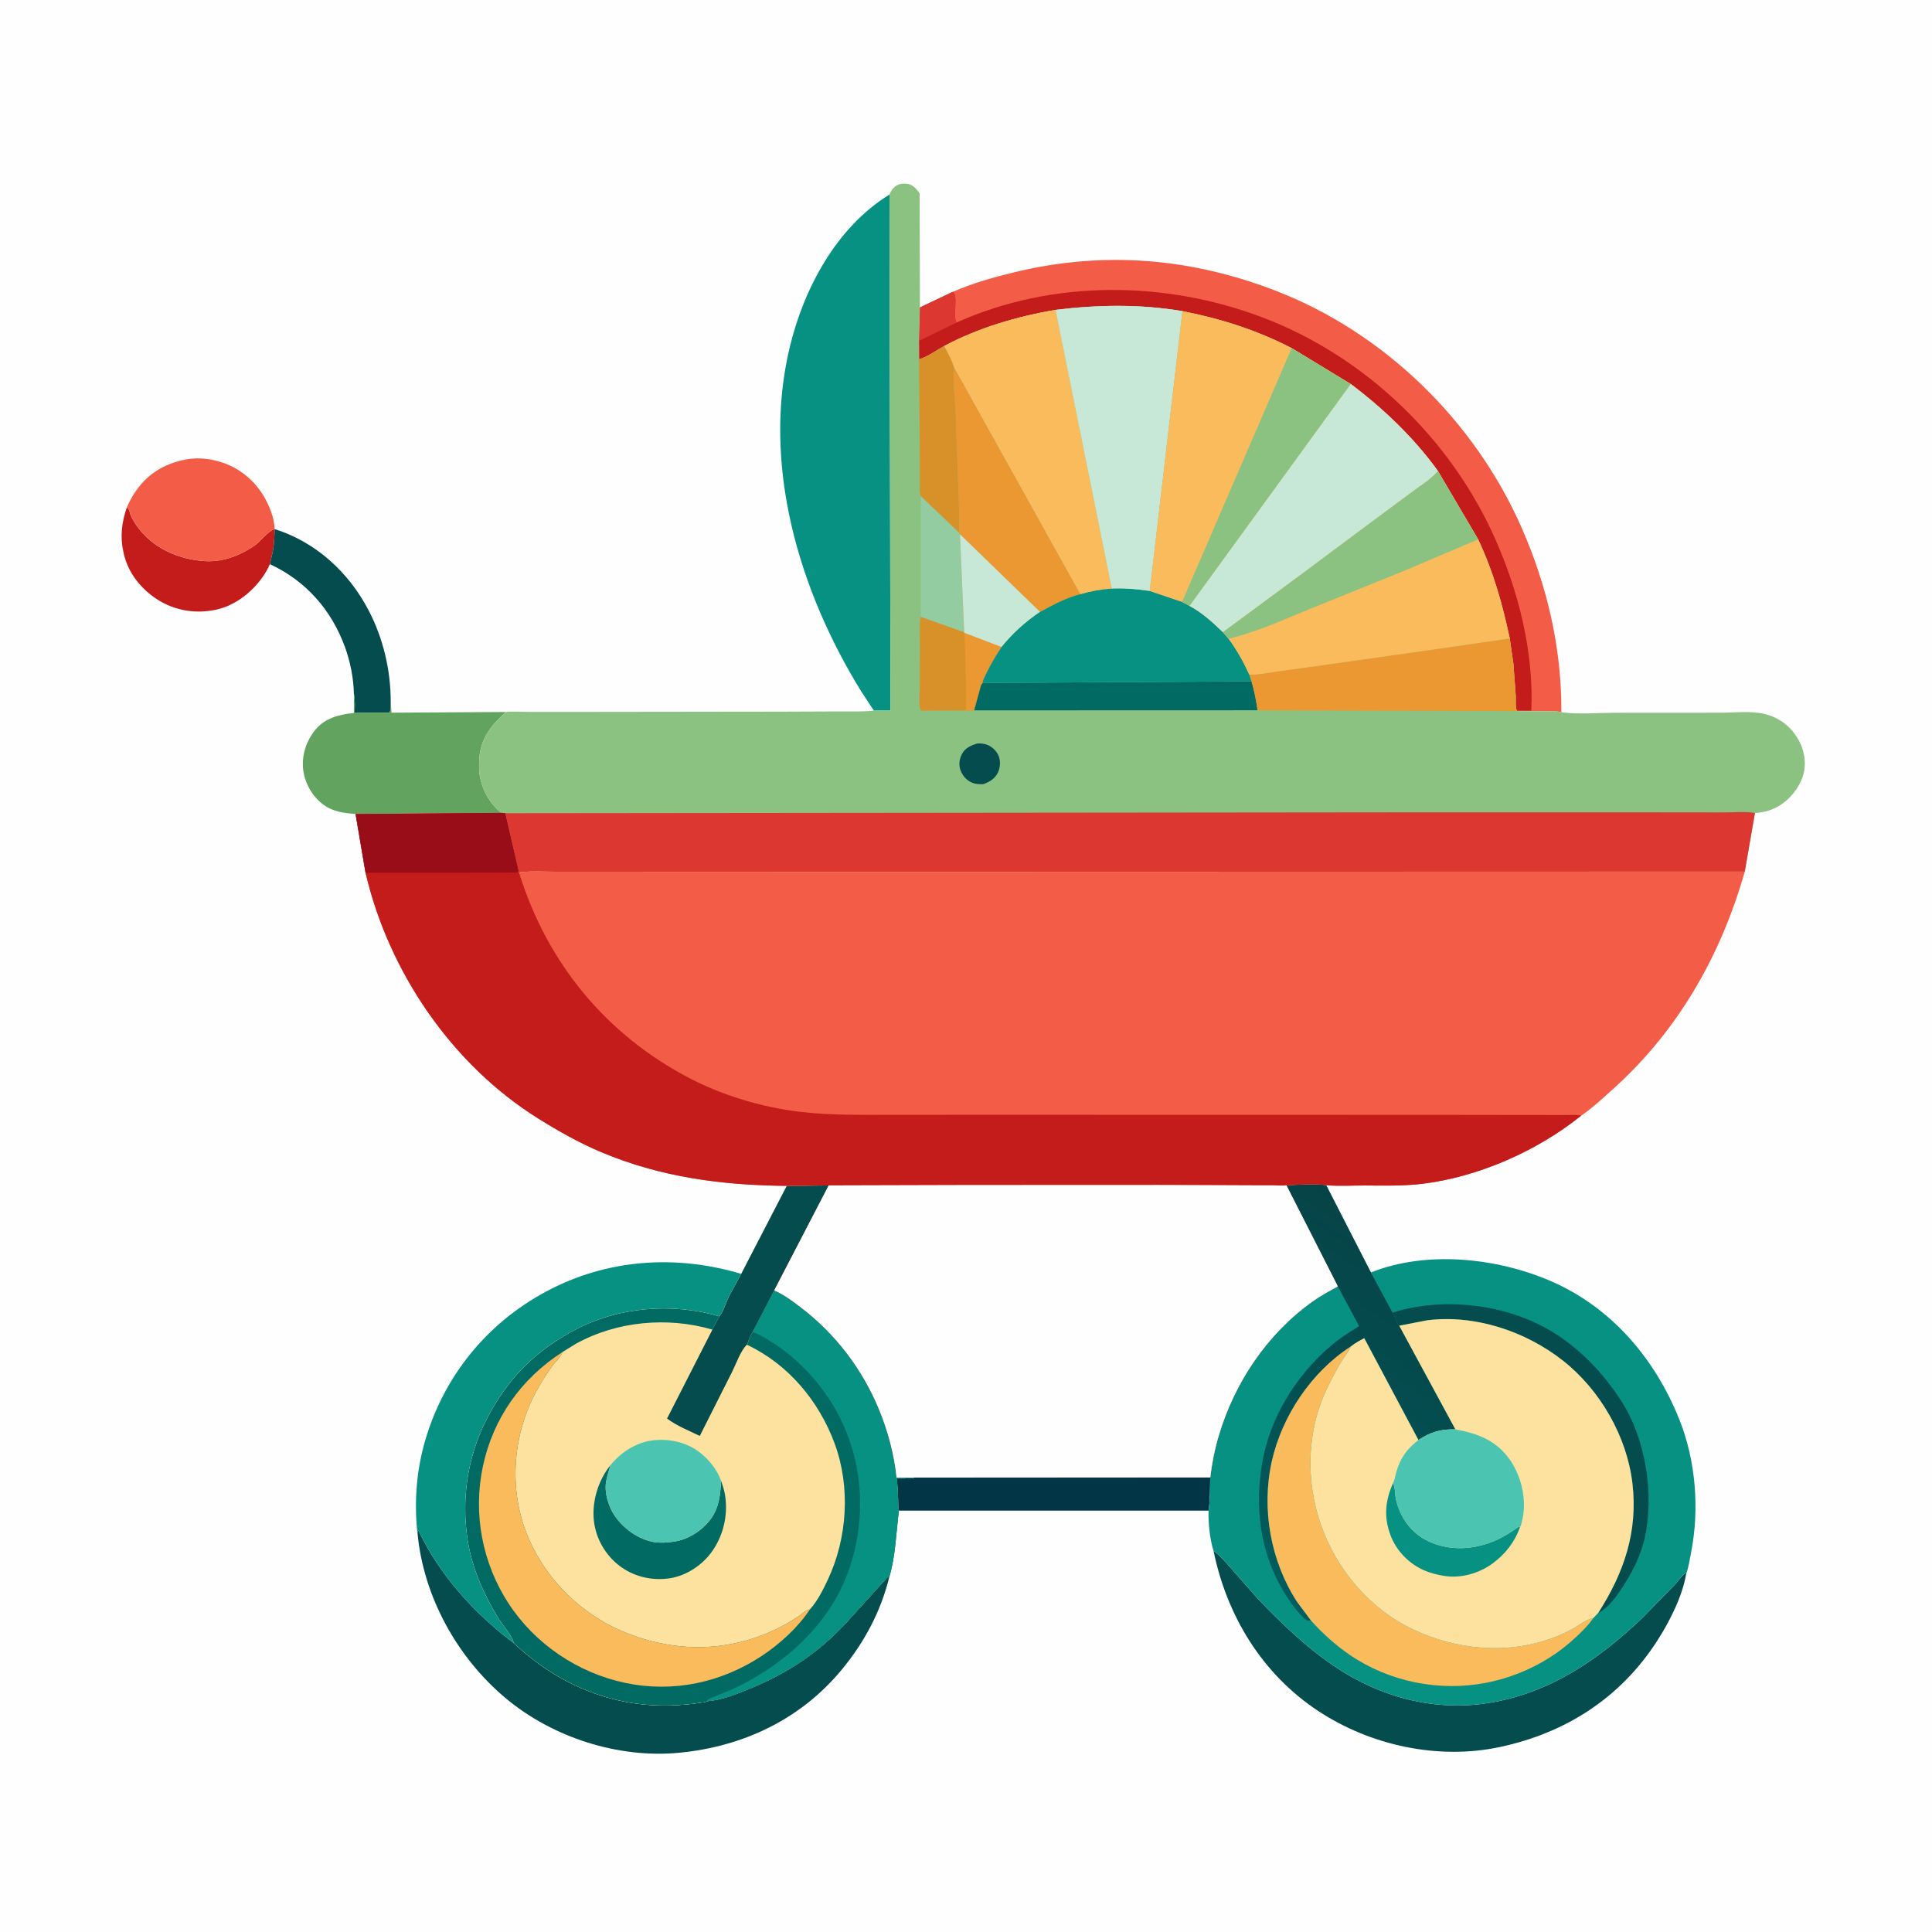 <svg version="1.1" xmlns="http://www.w3.org/2000/svg" style="display: block;" viewBox="0 0 2048 2048" width="1024" height="1024">
<defs>
	<linearGradient id="Gradient1" gradientUnits="userSpaceOnUse" x1="1496.09" y1="1319.32" x2="1280.4" y2="1646.76">
		<stop class="stop0" offset="0" stop-opacity="1" stop-color="rgb(6,67,71)"/>
		<stop class="stop1" offset="1" stop-opacity="1" stop-color="rgb(0,93,93)"/>
	</linearGradient>
</defs>
<path transform="translate(0,0)" fill="rgb(254,254,254)" d="M -0 -0 L 2048 0 L 2048 2048 L -0 2048 L -0 -0 z"/>
<path transform="translate(0,0)" fill="rgb(196,28,27)" d="M 134.468 537.821 L 135.565 538.838 C 137.517 540.791 137.436 543.208 138.37 545.652 C 139.829 549.47 142.239 553.31 144.533 556.683 C 161.022 580.921 189.604 593.387 218.236 594.849 C 236.027 595.757 253.715 589.075 268.327 579.338 L 269.865 578.326 C 276.478 573.835 283.927 562.924 291.119 560.844 C 290.936 568.725 290.724 576.238 289.306 584 L 286.117 598.053 C 283.833 603.142 281.077 607.978 277.803 612.5 C 265.37 629.669 246.636 643.636 225.368 646.991 L 223.5 647.269 C 204.179 650.279 184.374 646.45 167.779 636.089 C 149.69 624.795 135.692 607.426 131.079 586.336 L 130.692 584.5 C 127.161 568.399 129.147 553.198 134.468 537.821 z"/>
<path transform="translate(0,0)" fill="rgb(4,76,77)" d="M 291.119 560.844 C 334.734 574.576 369.366 606.339 390.496 646.523 C 406.113 676.222 414.207 710.223 414.153 743.785 C 414.044 747.332 414.831 752.836 412.565 755.5 L 375.994 755.69 C 376.089 749.288 376.486 742.753 375.341 736.426 L 375.147 735.459 C 374.767 718.709 371.287 701.101 365.499 685.379 C 351.073 646.201 324.026 615.599 286.117 598.053 L 289.306 584 C 290.724 576.238 290.936 568.725 291.119 560.844 z"/>
<path transform="translate(0,0)" fill="rgb(2,53,70)" d="M 969.542 1566.27 L 1282.89 1566.07 C 1282.64 1577.67 1282.84 1589.83 1281.13 1601.3 L 952.913 1601.31 C 951.799 1597.55 952.145 1592.88 951.997 1588.92 L 950.806 1567.18 C 956.742 1567.18 962.776 1567.42 968.649 1566.44 L 969.542 1566.27 z"/>
<path transform="translate(0,0)" fill="rgb(243,93,72)" d="M 134.468 537.821 C 143.64 516.799 158.014 500.548 179.688 492.026 C 194.763 486.098 210.036 484.096 226 487.696 L 227.842 488.101 C 249.481 493.046 267.696 506.401 279.23 525.366 C 285.101 535.02 291.073 549.312 291.119 560.844 C 283.927 562.924 276.478 573.835 269.865 578.326 L 268.327 579.338 C 253.715 589.075 236.027 595.757 218.236 594.849 C 189.604 593.387 161.022 580.921 144.533 556.683 C 142.239 553.31 139.829 549.47 138.37 545.652 C 137.436 543.208 137.517 540.791 135.565 538.838 L 134.468 537.821 z"/>
<path transform="translate(0,0)" fill="rgb(98,164,95)" d="M 375.147 735.459 L 375.341 736.426 C 376.486 742.753 376.089 749.288 375.994 755.69 L 412.565 755.5 C 414.831 752.836 414.044 747.332 414.153 743.785 L 415.032 755.462 L 536.162 754.741 C 520.191 769.587 508.891 783.181 507.985 806 C 507.711 812.913 507.732 819.861 509.5 826.579 L 509.927 828.243 C 513.503 841.656 520.637 852.747 531.223 861.634 L 376.941 862.935 C 364.251 861.792 352.966 860.588 342.45 852.717 C 331.141 844.252 323.023 830.104 321.38 816 C 319.583 800.575 324.68 785.169 334.58 773.264 C 344.759 761.022 360.028 757.273 375.086 755.806 L 375.147 735.459 z"/>
<path transform="translate(0,0)" fill="rgb(4,76,77)" d="M 1286.43 1644.08 L 1287.12 1644.55 C 1293.25 1648.86 1298.58 1655.31 1303.57 1660.89 L 1333.49 1694.9 C 1358.58 1721.06 1385.19 1746.69 1415.4 1766.92 C 1463.48 1799.13 1520.72 1814.49 1578.26 1805.18 C 1642.89 1794.73 1694.21 1759.57 1740.82 1715.17 L 1775.87 1679.3 C 1778.17 1676.82 1783.89 1668.69 1786.71 1667.69 C 1786.99 1667.59 1787.2 1668.02 1787.45 1668.19 C 1783.41 1692.24 1769.82 1718.94 1756.69 1739.34 C 1717.74 1799.83 1659.78 1837.05 1589.78 1851.94 C 1524.49 1865.83 1453.01 1850.32 1397.61 1813.87 C 1338.21 1774.8 1300.6 1713.2 1286.43 1644.08 z"/>
<path transform="translate(0,0)" fill="rgb(4,76,77)" d="M 442.545 1624.7 L 443.599 1622.27 C 465.861 1669.59 502.986 1710.59 544.553 1741.63 C 590.185 1784.83 647.685 1809.69 711.161 1807.78 C 721.676 1807.46 732.4 1806.58 742.791 1804.91 C 744.421 1804.65 748.287 1804.36 749.422 1803.27 C 764.979 1802.32 782.676 1795.11 797 1789.13 C 836.123 1772.79 867.524 1751.81 896.522 1720.75 L 940.882 1671.77 L 942.545 1672.23 C 933.565 1708.43 916.417 1740.49 892.835 1769.25 C 849.272 1822.39 787.862 1851.46 720.072 1857.98 C 655.561 1864.19 586.347 1841.97 536.658 1800.67 C 484.782 1757.55 448.611 1692.24 442.545 1624.7 z"/>
<path transform="translate(0,0)" fill="rgb(7,145,131)" d="M 442.545 1624.7 L 442.357 1624.43 C 438.989 1591.07 441.471 1558.04 451.043 1525.81 C 471.196 1457.96 516.513 1402.55 578.908 1369.07 C 643.206 1334.57 716.285 1329.6 785.722 1350.35 L 772.805 1374.21 C 769.639 1380.69 767.009 1389.9 762.659 1395.43 C 711.622 1380.48 654.2 1385.48 607.289 1410.88 C 580.942 1425.15 557.1 1444.07 538.854 1468 C 503.37 1514.54 487.712 1568.43 494.944 1626.87 C 498.955 1659.29 511.861 1688.57 528.755 1716.19 C 533.097 1723.29 543.031 1733.77 544.553 1741.63 C 502.986 1710.59 465.861 1669.59 443.599 1622.27 L 442.545 1624.7 z"/>
<path transform="translate(0,0)" fill="rgb(243,93,72)" d="M 1010.29 309.293 C 1031.21 300.03 1053.88 293.738 1076.07 288.407 C 1170.55 265.72 1262.48 273.399 1352.8 308.398 C 1467.68 352.915 1563.23 446.4 1612.81 559 C 1640.15 621.11 1655.48 686.979 1655.12 754.961 C 1650 753.631 1644.09 754.122 1638.81 754.06 L 1608.08 753.762 L 1607.85 753.217 C 1606.16 748.896 1606.95 741.828 1606.72 737.121 L 1604.26 703.63 L 1600.39 676.757 C 1592.65 640.315 1582.91 605.545 1566.9 571.791 L 1524.18 499.201 C 1498.65 463.861 1466.6 433.33 1431.91 407.157 L 1369.23 369.021 C 1332.72 350.077 1293.69 337.711 1253.42 329.816 C 1208.46 322.267 1164.08 322.95 1118.93 328.476 C 1078.96 335.222 1036.79 347.507 1000.99 366.735 C 993.034 371.079 982.762 378.538 974.261 380.892 L 974.174 361.289 L 975.152 326 L 1010.29 309.293 z"/>
<path transform="translate(0,0)" fill="rgb(196,28,27)" d="M 1013.96 341.894 C 1115.76 296.174 1235.61 297.315 1339 336.731 C 1447.01 377.908 1537.12 464.5 1584.3 569.75 C 1609.56 626.112 1626.06 691.267 1623.28 753.292 L 1607.85 753.217 C 1606.16 748.896 1606.95 741.828 1606.72 737.121 L 1604.26 703.63 L 1600.39 676.757 C 1592.65 640.315 1582.91 605.545 1566.9 571.791 L 1524.18 499.201 C 1498.65 463.861 1466.6 433.33 1431.91 407.157 L 1369.23 369.021 C 1332.72 350.077 1293.69 337.711 1253.42 329.816 C 1208.46 322.267 1164.08 322.95 1118.93 328.476 C 1078.96 335.222 1036.79 347.507 1000.99 366.735 C 993.034 371.079 982.762 378.538 974.261 380.892 L 974.174 361.289 L 975.152 326 L 1010.29 309.293 C 1016.07 315.854 1009.5 334.445 1013.96 341.894 z"/>
<path transform="translate(0,0)" fill="rgb(221,55,50)" d="M 975.152 326 L 1010.29 309.293 C 1016.07 315.854 1009.5 334.445 1013.96 341.894 L 974.174 361.289 L 975.152 326 z"/>
<path transform="translate(0,0)" fill="rgb(7,145,131)" d="M 942.889 206.221 L 943.948 753.262 L 926.317 753.269 L 912.822 732.74 C 846.927 626.072 807.29 492.917 837.118 368.242 C 852.066 305.76 886.673 240.823 942.889 206.221 z"/>
<path transform="translate(0,0)" fill="rgb(252,226,158)" d="M 834.006 1257.07 L 878.501 1256.61 L 820.752 1367.9 C 830.757 1372.09 839.84 1378.99 848.442 1385.51 C 885.506 1413.6 914.101 1451.1 931.821 1494.05 C 941.325 1517.09 947.853 1541.58 950.439 1566.39 L 969.542 1566.27 L 968.649 1566.44 C 962.776 1567.42 956.742 1567.18 950.806 1567.18 L 951.997 1588.92 C 952.145 1592.88 951.799 1597.55 952.913 1601.31 L 952.799 1602.15 C 949.751 1625.8 949.448 1649.06 942.545 1672.23 L 940.882 1671.77 L 896.522 1720.75 C 867.524 1751.81 836.123 1772.79 797 1789.13 C 782.676 1795.11 764.979 1802.32 749.422 1803.27 C 748.287 1804.36 744.421 1804.65 742.791 1804.91 C 732.4 1806.58 721.676 1807.46 711.161 1807.78 C 647.685 1809.69 590.185 1784.83 544.553 1741.63 C 543.031 1733.77 533.097 1723.29 528.755 1716.19 C 511.861 1688.57 498.955 1659.29 494.944 1626.87 C 487.712 1568.43 503.37 1514.54 538.854 1468 C 557.1 1444.07 580.942 1425.15 607.289 1410.88 C 654.2 1385.48 711.622 1380.48 762.659 1395.43 C 767.009 1389.9 769.639 1380.69 772.805 1374.21 L 785.722 1350.35 L 834.006 1257.07 z"/>
<path transform="translate(0,0)" fill="rgb(1,107,99)" d="M 764.364 1569.74 C 766.095 1574.68 767.796 1579.81 768.615 1585 C 771.996 1606.41 766.614 1629.01 753.516 1646.33 C 742.892 1660.37 725.956 1671.07 708.352 1673.29 C 690.01 1675.6 671.34 1671.05 656.609 1659.76 C 641.735 1648.37 631.794 1631.19 629.601 1612.5 C 627.174 1591.82 634.121 1569.17 647.18 1553.04 C 645.54 1558.33 643.857 1563.55 642.826 1569 L 642.568 1570.28 C 640.361 1581.94 645.003 1597.15 651.621 1606.8 C 660.9 1620.32 676.646 1631.81 692.988 1634.61 C 699.716 1635.77 707.302 1635.33 714 1634.23 L 715.533 1634 C 730.34 1631.64 745.004 1621.9 753.713 1609.84 C 762.294 1597.95 763.678 1583.93 764.364 1569.74 z"/>
<path transform="translate(0,0)" fill="rgb(76,196,178)" d="M 647.18 1553.04 C 658.59 1539.16 674.944 1528.54 693.111 1526.71 C 710.644 1524.94 729.039 1529.16 742.876 1540.49 C 752.335 1548.23 760.297 1558.14 764.364 1569.74 C 763.678 1583.93 762.294 1597.95 753.713 1609.84 C 745.004 1621.9 730.34 1631.64 715.533 1634 L 714 1634.23 C 707.302 1635.33 699.716 1635.77 692.988 1634.61 C 676.646 1631.81 660.9 1620.32 651.621 1606.8 C 645.003 1597.15 640.361 1581.94 642.568 1570.28 L 642.826 1569 C 643.857 1563.55 645.54 1558.33 647.18 1553.04 z"/>
<path transform="translate(0,0)" fill="rgb(4,76,77)" d="M 834.006 1257.07 L 878.501 1256.61 L 820.752 1367.9 L 797.843 1412.07 C 795.814 1415.58 794.101 1418.57 793.086 1422.5 C 792.712 1423.95 792.654 1424.34 791.679 1425.47 C 785.185 1431.55 780.302 1445.76 776.146 1454.05 L 741.792 1522.15 C 729.721 1516.2 718.01 1511.84 707.102 1503.73 L 755.208 1409.43 C 757.123 1404.67 760.208 1399.96 762.659 1395.43 C 767.009 1389.9 769.639 1380.69 772.805 1374.21 L 785.722 1350.35 L 834.006 1257.07 z"/>
<path transform="translate(0,0)" fill="rgb(1,107,99)" d="M 820.752 1367.9 C 830.757 1372.09 839.84 1378.99 848.442 1385.51 C 885.506 1413.6 914.101 1451.1 931.821 1494.05 C 941.325 1517.09 947.853 1541.58 950.439 1566.39 L 969.542 1566.27 L 968.649 1566.44 C 962.776 1567.42 956.742 1567.18 950.806 1567.18 L 951.997 1588.92 C 952.145 1592.88 951.799 1597.55 952.913 1601.31 L 952.799 1602.15 C 949.751 1625.8 949.448 1649.06 942.545 1672.23 L 940.882 1671.77 L 896.522 1720.75 C 867.524 1751.81 836.123 1772.79 797 1789.13 C 782.676 1795.11 764.979 1802.32 749.422 1803.27 C 748.287 1804.36 744.421 1804.65 742.791 1804.91 C 732.4 1806.58 721.676 1807.46 711.161 1807.78 C 647.685 1809.69 590.185 1784.83 544.553 1741.63 C 543.031 1733.77 533.097 1723.29 528.755 1716.19 C 511.861 1688.57 498.955 1659.29 494.944 1626.87 C 487.712 1568.43 503.37 1514.54 538.854 1468 C 557.1 1444.07 580.942 1425.15 607.289 1410.88 C 654.2 1385.48 711.622 1380.48 762.659 1395.43 C 760.208 1399.96 757.123 1404.67 755.208 1409.43 C 707.62 1395.64 654.004 1400.34 610.348 1424.52 L 596.052 1433.36 L 595.714 1434.22 C 593.397 1439.7 588.994 1443.13 585.568 1447.83 C 580.342 1454.99 575.559 1462.59 571.111 1470.26 C 544.313 1516.47 538.559 1574.08 557.689 1624.1 C 575.395 1670.39 612.229 1708.26 657.531 1728.26 C 675.705 1736.29 694.517 1741.58 714.182 1744.28 C 755.786 1749.99 797.358 1741.69 833.827 1721.21 C 838.718 1718.47 843.314 1715.53 847.901 1712.3 C 851.442 1709.81 854.274 1706.91 858.592 1705.92 C 866.4 1697.45 872.462 1685.28 877.353 1674.93 C 898.227 1630.76 901.773 1576.59 884.871 1530.5 C 868.32 1485.37 835.597 1446.03 791.679 1425.47 C 792.654 1424.34 792.712 1423.95 793.086 1422.5 C 794.101 1418.57 795.814 1415.58 797.843 1412.07 L 820.752 1367.9 z"/>
<path transform="translate(0,0)" fill="rgb(7,145,131)" d="M 820.752 1367.9 C 830.757 1372.09 839.84 1378.99 848.442 1385.51 C 885.506 1413.6 914.101 1451.1 931.821 1494.05 C 941.325 1517.09 947.853 1541.58 950.439 1566.39 L 969.542 1566.27 L 968.649 1566.44 C 962.776 1567.42 956.742 1567.18 950.806 1567.18 L 951.997 1588.92 C 952.145 1592.88 951.799 1597.55 952.913 1601.31 L 952.799 1602.15 C 949.751 1625.8 949.448 1649.06 942.545 1672.23 L 940.882 1671.77 L 896.522 1720.75 C 867.524 1751.81 836.123 1772.79 797 1789.13 C 782.676 1795.11 764.979 1802.32 749.422 1803.27 L 750.048 1801.51 L 774.15 1791.7 C 828.003 1767.19 877.298 1724.79 898.341 1668.27 C 917.687 1616.31 916.318 1558.38 892.907 1508.02 C 877.705 1475.32 851.669 1444.69 821.5 1424.88 C 814.095 1420.02 806.186 1415.11 797.843 1412.07 L 820.752 1367.9 z"/>
<path transform="translate(0,0)" fill="rgb(250,187,93)" d="M 596.052 1433.36 L 595.714 1434.22 C 593.397 1439.7 588.994 1443.13 585.568 1447.83 C 580.342 1454.99 575.559 1462.59 571.111 1470.26 C 544.313 1516.47 538.559 1574.08 557.689 1624.1 C 575.395 1670.39 612.229 1708.26 657.531 1728.26 C 675.705 1736.29 694.517 1741.58 714.182 1744.28 C 755.786 1749.99 797.358 1741.69 833.827 1721.21 C 838.718 1718.47 843.314 1715.53 847.901 1712.3 C 851.442 1709.81 854.274 1706.91 858.592 1705.92 C 846.097 1725 826.73 1742.64 807.726 1755.21 C 764.74 1783.63 713.799 1794.61 663 1783.98 C 612.663 1773.44 567.057 1742.74 538.961 1699.53 C 511.099 1656.68 501.256 1604.31 511.909 1554.28 C 522.742 1503.41 552.496 1461.42 596.052 1433.36 z"/>
<path transform="translate(0,0)" fill="rgb(7,145,131)" d="M 1363.65 1256.51 C 1376.97 1255.92 1392.7 1254.49 1405.78 1256.33 L 1453.19 1348.87 C 1511.88 1325.39 1586.12 1333.23 1643.16 1357.68 C 1708.26 1385.59 1754.77 1440.63 1780.49 1505.52 C 1797.55 1548.53 1801.53 1599.37 1792.81 1644.7 C 1791.37 1652.18 1790.13 1660.77 1787.62 1667.94 L 1787.45 1668.19 C 1787.2 1668.02 1786.99 1667.59 1786.71 1667.69 C 1783.89 1668.69 1778.17 1676.82 1775.87 1679.3 L 1740.82 1715.17 C 1694.21 1759.57 1642.89 1794.73 1578.26 1805.18 C 1520.72 1814.49 1463.48 1799.13 1415.4 1766.92 C 1385.19 1746.69 1358.58 1721.06 1333.49 1694.9 L 1303.57 1660.89 C 1298.58 1655.31 1293.25 1648.86 1287.12 1644.55 L 1286.43 1644.08 C 1282.48 1631.82 1280.65 1614.01 1281.13 1601.3 C 1282.84 1589.83 1282.64 1577.67 1282.89 1566.07 C 1284.65 1551.31 1287.38 1537.19 1291.57 1522.92 C 1308.31 1465.92 1342.94 1414.05 1391.59 1379.4 C 1399.97 1373.42 1409.13 1368.56 1418.14 1363.61 L 1363.65 1256.51 z"/>
<path transform="translate(0,0)" fill="rgb(4,76,77)" d="M 1476.11 1391.46 C 1526.78 1375.53 1587.91 1381.32 1634.92 1405.83 C 1669.32 1423.76 1697.82 1452.74 1718.65 1485.16 C 1744.26 1525.01 1753.68 1582.86 1743.74 1629 C 1739.09 1650.58 1728.73 1669.79 1716.35 1687.82 C 1711.02 1695.59 1702.86 1705.78 1694.2 1709.74 C 1721.52 1667.11 1736.44 1623.54 1730.43 1572.42 C 1724.57 1522.55 1696.23 1473.52 1657.01 1442.5 C 1617.4 1411.18 1563.44 1393.21 1512.79 1399.57 L 1483.25 1405.3 L 1482.54 1404.95 C 1481.53 1403.58 1480.95 1402.66 1480.47 1401.01 C 1479.5 1397.68 1477.67 1394.55 1476.11 1391.46 z"/>
<path transform="translate(0,0)" fill="url(#Gradient1)" d="M 1363.65 1256.51 C 1376.97 1255.92 1392.7 1254.49 1405.78 1256.33 L 1453.19 1348.87 L 1476.11 1391.46 C 1477.67 1394.55 1479.5 1397.68 1480.47 1401.01 C 1480.95 1402.66 1481.53 1403.58 1482.54 1404.95 L 1483.25 1405.3 L 1542.77 1515.18 C 1527.27 1514.89 1516.48 1517.9 1503.61 1526.46 L 1446.16 1418.51 C 1441.09 1421.17 1436.45 1423.72 1431.94 1427.3 C 1390.23 1454.16 1358.76 1501.1 1348.06 1549.5 C 1337.02 1599.46 1346.9 1654.6 1374.62 1697.61 L 1389.7 1717.85 C 1387.88 1718.15 1386.53 1717.81 1384.73 1717.5 C 1377.3 1711.1 1371.24 1703.23 1365.79 1695.1 C 1335.54 1650.01 1328.45 1596.43 1339.33 1543.84 C 1349.17 1496.28 1378.95 1451.31 1417.07 1421.5 C 1424.55 1415.65 1432.75 1410.86 1440.69 1405.69 L 1418.14 1363.61 L 1363.65 1256.51 z"/>
<path transform="translate(0,0)" fill="rgb(250,187,93)" d="M 1431.94 1427.3 L 1431.53 1428.21 C 1428.94 1433.8 1424.79 1438.55 1421.6 1443.84 C 1416.42 1452.44 1411.69 1461.65 1407.27 1470.67 C 1385.05 1515.96 1383.72 1569.8 1400.5 1617.09 C 1417.39 1664.67 1452.33 1705.77 1498.34 1727.46 C 1543.31 1748.66 1596.71 1754.02 1643.98 1736.93 C 1651.3 1734.29 1658.8 1731.06 1665.69 1727.42 C 1672.73 1723.69 1681.3 1716.5 1688.96 1715.22 C 1683.77 1722.86 1676.56 1729.86 1669.79 1736.15 C 1643.37 1760.73 1610.18 1777.12 1574.8 1783.93 C 1525.44 1793.43 1472.35 1782.64 1430.83 1754.26 C 1415.59 1743.83 1402.04 1731.56 1389.7 1717.85 L 1374.62 1697.61 C 1346.9 1654.6 1337.02 1599.46 1348.06 1549.5 C 1358.76 1501.1 1390.23 1454.16 1431.94 1427.3 z"/>
<path transform="translate(0,0)" fill="rgb(252,226,158)" d="M 1483.25 1405.3 L 1512.79 1399.57 C 1563.44 1393.21 1617.4 1411.18 1657.01 1442.5 C 1696.23 1473.52 1724.57 1522.55 1730.43 1572.42 C 1736.44 1623.54 1721.52 1667.11 1694.2 1709.74 L 1688.96 1715.22 C 1681.3 1716.5 1672.73 1723.69 1665.69 1727.42 C 1658.8 1731.06 1651.3 1734.29 1643.98 1736.93 C 1596.71 1754.02 1543.31 1748.66 1498.34 1727.46 C 1452.33 1705.77 1417.39 1664.67 1400.5 1617.09 C 1383.72 1569.8 1385.05 1515.96 1407.27 1470.67 C 1411.69 1461.65 1416.42 1452.44 1421.6 1443.84 C 1424.79 1438.55 1428.94 1433.8 1431.53 1428.21 L 1431.94 1427.3 C 1436.45 1423.72 1441.09 1421.17 1446.16 1418.51 L 1503.61 1526.46 C 1516.48 1517.9 1527.27 1514.89 1542.77 1515.18 L 1483.25 1405.3 z"/>
<path transform="translate(0,0)" fill="rgb(7,145,131)" d="M 1476.7 1572.19 L 1477.3 1573.63 C 1479.12 1578.34 1478.65 1584.42 1479.8 1589.5 C 1483.99 1608.15 1495.61 1624.66 1512.94 1633.19 C 1529.04 1641.11 1547.53 1642.93 1565.04 1639.35 C 1581.99 1635.88 1594.35 1629.32 1608.33 1619.45 C 1609.97 1618.3 1609.34 1618.67 1611.5 1618.21 C 1605.83 1634.51 1595.88 1647.31 1581.98 1657.48 C 1567.58 1668.02 1548.08 1673.47 1530.36 1670.45 C 1523.26 1669.24 1516.62 1667.59 1509.97 1664.76 C 1493.82 1657.9 1480.22 1643.99 1474.03 1627.5 C 1466.7 1607.99 1468.36 1590.95 1476.7 1572.19 z"/>
<path transform="translate(0,0)" fill="rgb(76,196,178)" d="M 1503.61 1526.46 C 1516.48 1517.9 1527.27 1514.89 1542.77 1515.18 C 1567.04 1519.66 1586.87 1527.11 1601.31 1548.5 C 1612.74 1565.44 1618.24 1589.2 1614.06 1609.39 C 1613.54 1611.89 1612.87 1616.07 1611.5 1618.21 C 1609.34 1618.67 1609.97 1618.3 1608.33 1619.45 C 1594.35 1629.32 1581.99 1635.88 1565.04 1639.35 C 1547.53 1642.93 1529.04 1641.11 1512.94 1633.19 C 1495.61 1624.66 1483.99 1608.15 1479.8 1589.5 C 1478.65 1584.42 1479.12 1578.34 1477.3 1573.63 L 1476.7 1572.19 C 1478.61 1568.26 1479.22 1563.48 1480.47 1559.26 C 1484.73 1544.96 1491.96 1535.54 1503.61 1526.46 z"/>
<path transform="translate(0,0)" fill="rgb(139,194,130)" d="M 942.889 206.221 C 944.661 201.591 947.449 197.926 952.076 195.788 C 955.503 194.204 961.996 194.283 965.422 195.945 C 969.665 198.003 972.242 201.208 974.872 204.998 L 975.152 326 L 974.174 361.289 L 974.261 380.892 C 982.762 378.538 993.034 371.079 1000.99 366.735 C 1036.79 347.507 1078.96 335.222 1118.93 328.476 C 1164.08 322.95 1208.46 322.267 1253.42 329.816 C 1293.69 337.711 1332.72 350.077 1369.23 369.021 L 1431.91 407.157 C 1466.6 433.33 1498.65 463.861 1524.18 499.201 L 1566.9 571.791 C 1582.91 605.545 1592.65 640.315 1600.39 676.757 L 1604.26 703.63 L 1606.72 737.121 C 1606.95 741.828 1606.16 748.896 1607.85 753.217 L 1608.08 753.762 L 1638.81 754.06 C 1644.09 754.122 1650 753.631 1655.12 754.961 L 1656.14 755.108 C 1673.76 757.398 1693.8 755.597 1711.68 755.553 L 1823.48 755.486 C 1837.92 755.501 1856.26 753.399 1870.25 756.761 C 1882.83 759.783 1893.61 766.395 1901.5 776.681 C 1910.38 788.252 1914.82 802.063 1912.59 816.629 C 1910.53 830.075 1900.51 844.107 1889.5 851.863 C 1882.58 856.735 1875.4 859.855 1867 861.043 C 1864.86 861.345 1862.48 861.973 1860.32 861.761 L 1849.55 923.928 L 931.06 924.185 L 669.529 924.081 L 591.756 924.077 C 578.599 924.085 564.324 923.02 551.302 924.625 L 550.434 925.702 L 549.684 923.245 L 535.546 862.067 L 531.223 861.634 C 520.637 852.747 513.503 841.656 509.927 828.243 L 509.5 826.579 C 507.732 819.861 507.711 812.913 507.985 806 C 508.891 783.181 520.191 769.587 536.162 754.741 C 544.621 753.884 553.858 754.669 562.394 754.668 L 615.636 754.644 L 826.649 754.38 L 889.606 754.13 C 901.748 754.069 914.246 754.617 926.317 753.269 L 943.948 753.262 L 942.889 206.221 z"/>
<path transform="translate(0,0)" fill="rgb(4,76,77)" d="M 1035.52 788.17 C 1039.42 787.907 1043.15 788.154 1046.82 789.64 C 1051.96 791.72 1056.88 796.581 1058.79 801.808 C 1060.73 807.13 1060.26 813.808 1057.83 818.916 C 1054.61 825.672 1048.98 828.803 1042.25 831.285 C 1038.02 831.314 1034.32 831.293 1030.36 829.633 C 1024.71 827.262 1020.57 822.573 1018.35 816.902 C 1016.09 811.159 1016.82 805.32 1019.44 799.858 C 1022.72 793.032 1028.75 790.471 1035.52 788.17 z"/>
<path transform="translate(0,0)" fill="rgb(148,204,162)" d="M 976.109 525.821 L 1016.65 564.611 L 1017.6 566.31 L 1022.11 670.259 L 976.047 653.927 L 976.109 525.821 z"/>
<path transform="translate(0,0)" fill="rgb(216,144,41)" d="M 975.063 725.823 L 975.155 680.498 C 975.178 671.919 974.377 662.328 976.047 653.927 L 1022.11 670.259 L 1022.41 670.856 L 1061.74 685.872 C 1055.83 694.706 1050.58 703.567 1045.94 713.129 C 1044.45 716.19 1041.91 720.58 1041.66 723.959 L 1040.06 726.126 L 1032.66 753.019 L 1023.85 753.133 L 976.78 753.386 L 976.298 752.985 C 973.412 749.87 975.056 731.044 975.063 725.823 z"/>
<path transform="translate(0,0)" fill="rgb(235,151,50)" d="M 1022.41 670.856 L 1061.74 685.872 C 1055.83 694.706 1050.58 703.567 1045.94 713.129 C 1044.45 716.19 1041.91 720.58 1041.66 723.959 L 1040.06 726.126 L 1032.66 753.019 L 1023.85 753.133 L 1023.85 726.274 L 1023.96 725.144 L 1022.41 670.856 z"/>
<path transform="translate(0,0)" fill="rgb(216,144,41)" d="M 974.261 380.892 C 982.762 378.538 993.034 371.079 1000.99 366.735 C 1004.62 374.005 1009.21 381.823 1011.51 389.634 C 1009.9 405.016 1012.29 423.002 1013.1 438.5 L 1016.33 528.165 C 1016.5 540.3 1017.34 552.494 1016.65 564.611 L 976.109 525.821 C 974.542 522.5 975.142 517.731 975.115 514.115 L 975.013 486.605 L 974.261 380.892 z"/>
<path transform="translate(0,0)" fill="rgb(1,107,99)" d="M 1041.66 723.959 L 1326.68 722.243 C 1329.58 732.521 1331.63 742.3 1333.04 752.918 L 1032.66 753.019 L 1040.06 726.126 L 1041.66 723.959 z"/>
<path transform="translate(0,0)" fill="rgb(235,151,50)" d="M 1600.39 676.757 L 1604.26 703.63 L 1606.72 737.121 C 1606.95 741.828 1606.16 748.896 1607.85 753.217 L 1608.08 753.762 L 1333.04 752.918 C 1331.63 742.3 1329.58 732.521 1326.68 722.243 C 1325.69 719.996 1325.06 717.457 1324.3 715.115 C 1334.21 715.345 1343.94 713.246 1353.71 711.811 L 1392.28 706.522 L 1537 686.033 L 1600.39 676.757 z"/>
<path transform="translate(0,0)" fill="rgb(235,151,50)" d="M 1011.51 389.634 L 1145.2 629.819 C 1129.84 633.831 1116.4 641.24 1102.48 648.673 C 1086.65 659.501 1073.86 670.998 1061.74 685.872 L 1022.41 670.856 L 1022.11 670.259 L 1017.6 566.31 L 1016.65 564.611 C 1017.34 552.494 1016.5 540.3 1016.33 528.165 L 1013.1 438.5 C 1012.29 423.002 1009.9 405.016 1011.51 389.634 z"/>
<path transform="translate(0,0)" fill="rgb(199,232,215)" d="M 1017.6 566.31 L 1102.48 648.673 C 1086.65 659.501 1073.86 670.998 1061.74 685.872 L 1022.41 670.856 L 1022.11 670.259 L 1017.6 566.31 z"/>
<path transform="translate(0,0)" fill="rgb(7,145,131)" d="M 1178.51 623.86 C 1192.28 623.359 1205.19 624.368 1218.8 626.435 L 1253.02 638.024 L 1261.03 642.311 C 1274.41 649.407 1285.39 659.608 1296.25 670.013 L 1302.37 677.161 C 1311.25 689.246 1318.08 701.519 1324.3 715.115 C 1325.06 717.457 1325.69 719.996 1326.68 722.243 L 1041.66 723.959 C 1041.91 720.58 1044.45 716.19 1045.94 713.129 C 1050.58 703.567 1055.83 694.706 1061.74 685.872 C 1073.86 670.998 1086.65 659.501 1102.48 648.673 C 1116.4 641.24 1129.84 633.831 1145.2 629.819 C 1156.17 626.635 1167.12 624.662 1178.51 623.86 z"/>
<path transform="translate(0,0)" fill="rgb(250,187,93)" d="M 1000.99 366.735 C 1036.79 347.507 1078.96 335.222 1118.93 328.476 L 1178.51 623.86 C 1167.12 624.662 1156.17 626.635 1145.2 629.819 L 1011.51 389.634 C 1009.21 381.823 1004.62 374.005 1000.99 366.735 z"/>
<path transform="translate(0,0)" fill="rgb(199,232,215)" d="M 1118.93 328.476 C 1164.08 322.95 1208.46 322.267 1253.42 329.816 L 1218.8 626.435 C 1205.19 624.368 1192.28 623.359 1178.51 623.86 L 1118.93 328.476 z"/>
<path transform="translate(0,0)" fill="rgb(250,187,93)" d="M 1524.18 499.201 L 1566.9 571.791 C 1582.91 605.545 1592.65 640.315 1600.39 676.757 L 1537 686.033 L 1392.28 706.522 L 1353.71 711.811 C 1343.94 713.246 1334.21 715.345 1324.3 715.115 C 1318.08 701.519 1311.25 689.246 1302.37 677.161 L 1296.25 670.013 L 1382.86 606.066 L 1449.7 556.213 L 1497.42 520.85 C 1506.83 513.815 1516.47 508.197 1524.18 499.201 z"/>
<path transform="translate(0,0)" fill="rgb(139,194,130)" d="M 1524.18 499.201 L 1566.9 571.791 L 1485.7 606.234 L 1388.45 645.535 C 1360.49 656.964 1331.76 670.064 1302.37 677.161 L 1296.25 670.013 L 1382.86 606.066 L 1449.7 556.213 L 1497.42 520.85 C 1506.83 513.815 1516.47 508.197 1524.18 499.201 z"/>
<path transform="translate(0,0)" fill="rgb(250,187,93)" d="M 1253.42 329.816 C 1293.69 337.711 1332.72 350.077 1369.23 369.021 L 1431.91 407.157 C 1466.6 433.33 1498.65 463.861 1524.18 499.201 C 1516.47 508.197 1506.83 513.815 1497.42 520.85 L 1449.7 556.213 L 1382.86 606.066 L 1296.25 670.013 C 1285.39 659.608 1274.41 649.407 1261.03 642.311 L 1253.02 638.024 L 1218.8 626.435 L 1253.42 329.816 z"/>
<path transform="translate(0,0)" fill="rgb(139,194,130)" d="M 1369.23 369.021 L 1431.91 407.157 L 1261.03 642.311 L 1253.02 638.024 L 1369.23 369.021 z"/>
<path transform="translate(0,0)" fill="rgb(199,232,215)" d="M 1431.91 407.157 C 1466.6 433.33 1498.65 463.861 1524.18 499.201 C 1516.47 508.197 1506.83 513.815 1497.42 520.85 L 1449.7 556.213 L 1382.86 606.066 L 1296.25 670.013 C 1285.39 659.608 1274.41 649.407 1261.03 642.311 L 1431.91 407.157 z"/>
<path transform="translate(0,0)" fill="rgb(221,55,50)" d="M 535.546 862.067 L 1488.67 861.097 L 1755.17 861.111 L 1827.02 861.192 C 1837.66 861.21 1849.9 859.98 1860.32 861.761 L 1849.55 923.928 L 931.06 924.185 L 669.529 924.081 L 591.756 924.077 C 578.599 924.085 564.324 923.02 551.302 924.625 L 550.434 925.702 L 549.684 923.245 L 535.546 862.067 z"/>
<path transform="translate(0,0)" fill="rgb(243,93,72)" d="M 531.223 861.634 L 535.546 862.067 L 549.684 923.245 L 550.434 925.702 L 551.302 924.625 C 564.324 923.02 578.599 924.085 591.756 924.077 L 669.529 924.081 L 931.06 924.185 L 1849.55 923.928 C 1824.23 1012.67 1779.43 1091.64 1710.53 1153.85 C 1700 1163.36 1688.63 1173.95 1677.07 1182.07 L 1676.2 1182.53 C 1629.53 1220.22 1566.58 1247.92 1507 1254.95 C 1487 1257.31 1466.74 1256.77 1446.64 1256.67 C 1433.54 1256.61 1419.59 1257.56 1406.59 1256.42 L 1405.78 1256.33 C 1392.7 1254.49 1376.97 1255.92 1363.65 1256.51 L 1418.14 1363.61 C 1409.13 1368.56 1399.97 1373.42 1391.59 1379.4 C 1342.94 1414.05 1308.31 1465.92 1291.57 1522.92 C 1287.38 1537.19 1284.65 1551.31 1282.89 1566.07 L 969.542 1566.27 L 950.439 1566.39 C 947.853 1541.58 941.325 1517.09 931.821 1494.05 C 914.101 1451.1 885.506 1413.6 848.442 1385.51 C 839.84 1378.99 830.757 1372.09 820.752 1367.9 L 878.501 1256.61 L 834.006 1257.07 C 765.841 1256.5 700.249 1247.94 636.929 1221.15 C 613.897 1211.41 591.931 1199.01 570.736 1185.78 C 478.854 1128.45 412.029 1030.1 387.504 925.186 L 376.941 862.935 L 531.223 861.634 z"/>
<path transform="translate(0,0)" fill="rgb(196,28,27)" d="M 531.223 861.634 L 535.546 862.067 L 549.684 923.245 L 550.434 925.702 C 579.951 1020.75 642.452 1096.71 730.688 1142.8 C 765.663 1161.07 806.855 1173.44 846.071 1178.33 C 879.998 1182.56 914.408 1181.7 948.543 1181.71 L 1080.13 1181.68 L 1519.65 1181.77 L 1630.34 1181.91 L 1660.54 1181.93 C 1665.64 1181.94 1671.22 1181.43 1676.2 1182.53 C 1629.53 1220.22 1566.58 1247.92 1507 1254.95 C 1487 1257.31 1466.74 1256.77 1446.64 1256.67 C 1433.54 1256.61 1419.59 1257.56 1406.59 1256.42 L 1405.78 1256.33 C 1392.7 1254.49 1376.97 1255.92 1363.65 1256.51 C 1359.83 1257.1 1355.22 1256.57 1351.3 1256.56 L 1326.85 1256.52 L 1229.91 1256.13 L 1025.62 1256.21 L 878.501 1256.61 L 834.006 1257.07 C 765.841 1256.5 700.249 1247.94 636.929 1221.15 C 613.897 1211.41 591.931 1199.01 570.736 1185.78 C 478.854 1128.45 412.029 1030.1 387.504 925.186 L 376.941 862.935 L 531.223 861.634 z"/>
<path transform="translate(0,0)" fill="rgb(152,13,24)" d="M 531.223 861.634 L 535.546 862.067 L 549.684 923.245 C 549.122 923.784 548.714 924.551 548 924.861 C 546.978 925.305 542.9 924.907 541.691 924.917 L 524.143 925.04 L 387.504 925.186 L 376.941 862.935 L 531.223 861.634 z"/>
<path transform="translate(0,0)" fill="rgb(254,254,254)" d="M 878.501 1256.61 L 1025.62 1256.21 L 1229.91 1256.13 L 1326.85 1256.52 L 1351.3 1256.56 C 1355.22 1256.57 1359.83 1257.1 1363.65 1256.51 L 1418.14 1363.61 C 1409.13 1368.56 1399.97 1373.42 1391.59 1379.4 C 1342.94 1414.05 1308.31 1465.92 1291.57 1522.92 C 1287.38 1537.19 1284.65 1551.31 1282.89 1566.07 L 969.542 1566.27 L 950.439 1566.39 C 947.853 1541.58 941.325 1517.09 931.821 1494.05 C 914.101 1451.1 885.506 1413.6 848.442 1385.51 C 839.84 1378.99 830.757 1372.09 820.752 1367.9 L 878.501 1256.61 z"/>
</svg>